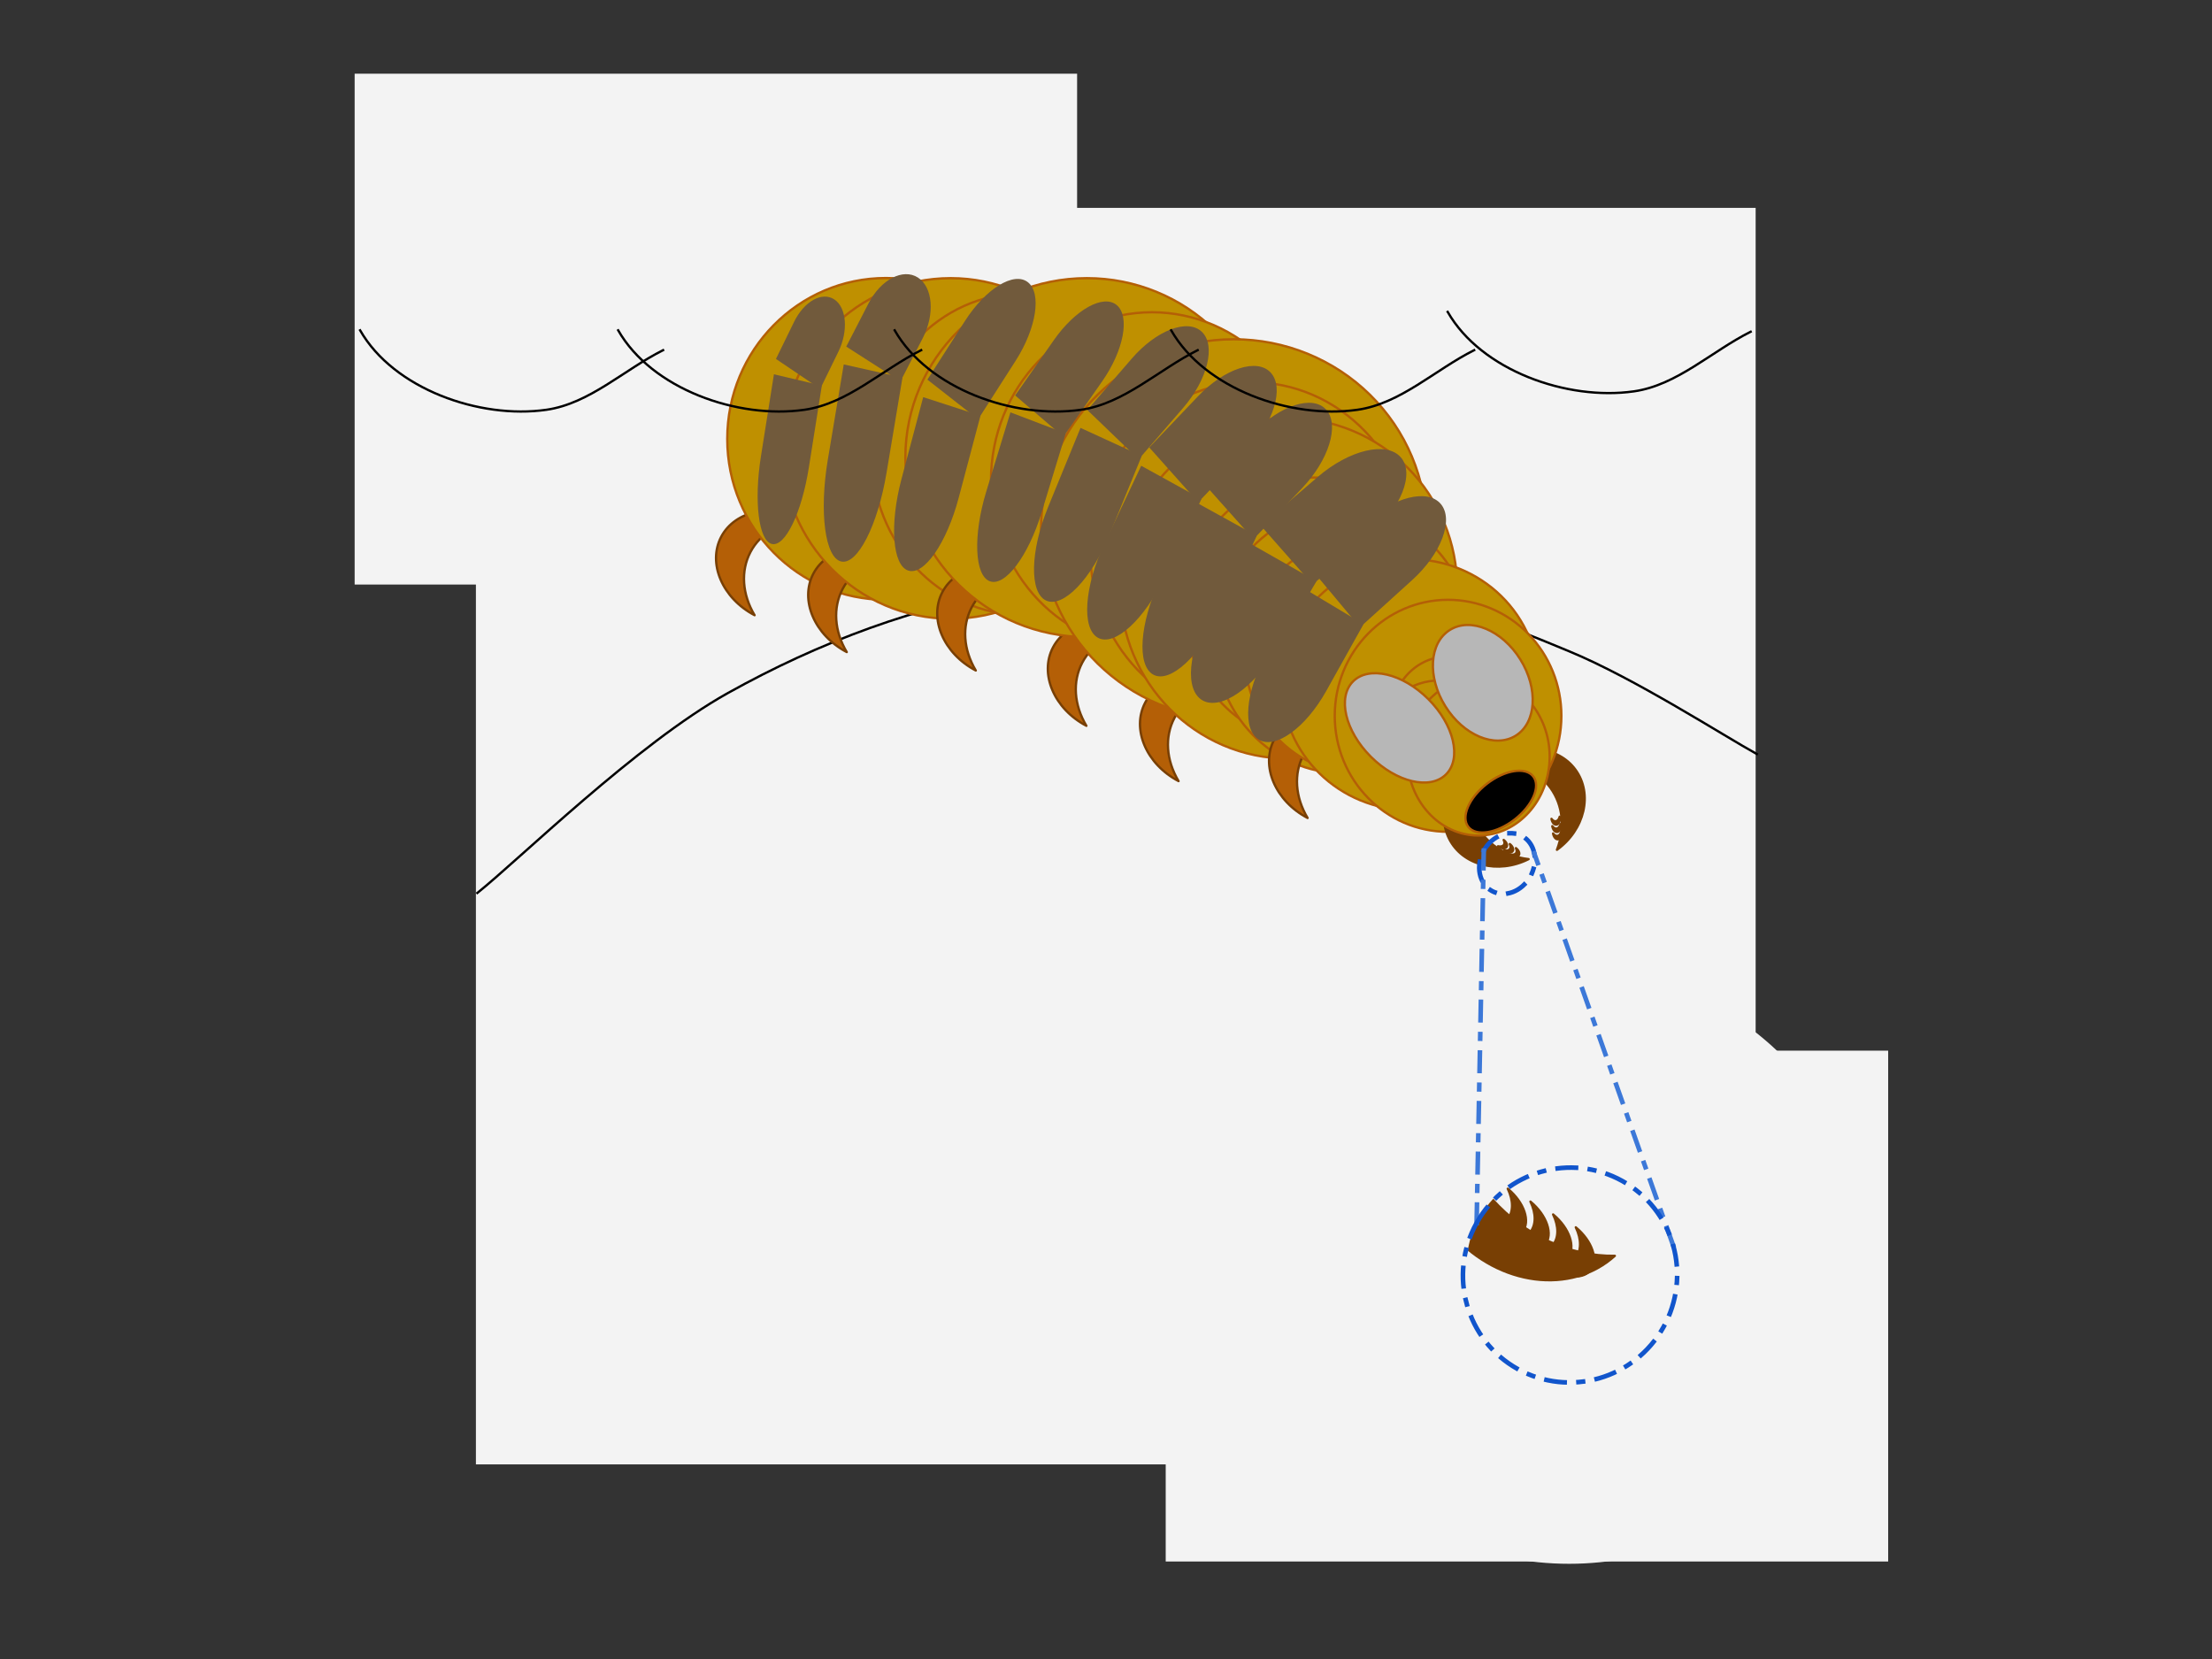 <svg version="1.1" viewBox="0.0 0.0 960.0 720.0" fill="none" stroke="none" stroke-linecap="square" stroke-miterlimit="10" xmlns:xlink="http://www.w3.org/1999/xlink" xmlns="http://www.w3.org/2000/svg"><rect x="0.0" y="0.0" width="960.0" height="720.0" fill="#333333" stroke="none"/><clipPath id="p.0"><path d="m0 0l960.0 0l0 720.0l-960.0 0l0 -720.0z" clip-rule="nonzero"/></clipPath><g clip-path="url(#p.0)"><path fill="#000000" fill-opacity="0.0" d="m0 0l960.0 0l0 720.0l-960.0 0z" fill-rule="evenodd"/><path fill="#f3f3f3" d="m206.543 90.215l555.402 0l0 545.323l-555.402 0z" fill-rule="evenodd"/><path fill="#783f04" d="m675.706 368.81l0 0c12.055 -8.68 15.686 -24.213 8.11 -34.693c-7.575 -10.48 -23.489 -11.94 -35.543 -3.26l0 0c10.108 -0.467 19.233 3.652 24.63 11.118c5.397 7.466 6.435 17.408 2.803 26.835z" fill-rule="evenodd"/><path stroke="#783f04" stroke-width="1.0" stroke-linejoin="round" stroke-linecap="butt" d="m675.706 368.81l0 0c12.055 -8.68 15.686 -24.213 8.11 -34.693c-7.575 -10.48 -23.489 -11.94 -35.543 -3.26l0 0c10.108 -0.467 19.233 3.652 24.63 11.118c5.397 7.466 6.435 17.408 2.803 26.835z" fill-rule="evenodd"/><path fill="#783f04" d="m673.687 358.547l0 0c0.278 1.635 1.301 2.756 2.283 2.504c0.983 -0.252 1.554 -1.782 1.276 -3.417l0 0c-0.261 1.04 -0.827 1.757 -1.528 1.937c-0.7 0.18 -1.453 -0.2 -2.031 -1.024z" fill-rule="evenodd"/><path stroke="#783f04" stroke-width="1.0" stroke-linejoin="round" stroke-linecap="butt" d="m673.687 358.547l0 0c0.278 1.635 1.301 2.756 2.283 2.504c0.983 -0.252 1.554 -1.782 1.276 -3.417l0 0c-0.261 1.04 -0.827 1.757 -1.528 1.937c-0.7 0.18 -1.453 -0.2 -2.031 -1.024z" fill-rule="evenodd"/><path fill="#783f04" d="m674.034 361.721l0 0c0.278 1.635 1.301 2.756 2.283 2.504c0.983 -0.252 1.554 -1.782 1.276 -3.417l0 0c-0.261 1.04 -0.827 1.757 -1.528 1.937c-0.7 0.18 -1.453 -0.2 -2.031 -1.024z" fill-rule="evenodd"/><path stroke="#783f04" stroke-width="1.0" stroke-linejoin="round" stroke-linecap="butt" d="m674.034 361.721l0 0c0.278 1.635 1.301 2.756 2.283 2.504c0.983 -0.252 1.554 -1.782 1.276 -3.417l0 0c-0.261 1.04 -0.827 1.757 -1.528 1.937c-0.7 0.18 -1.453 -0.2 -2.031 -1.024z" fill-rule="evenodd"/><path fill="#783f04" d="m673.339 355.372l0 0c0.278 1.635 1.301 2.756 2.283 2.504c0.983 -0.252 1.554 -1.782 1.276 -3.417l0 0c-0.261 1.04 -0.827 1.757 -1.528 1.937c-0.7 0.18 -1.453 -0.2 -2.031 -1.024z" fill-rule="evenodd"/><path stroke="#783f04" stroke-width="1.0" stroke-linejoin="round" stroke-linecap="butt" d="m673.339 355.372l0 0c0.278 1.635 1.301 2.756 2.283 2.504c0.983 -0.252 1.554 -1.782 1.276 -3.417l0 0c-0.261 1.04 -0.827 1.757 -1.528 1.937c-0.7 0.18 -1.453 -0.2 -2.031 -1.024z" fill-rule="evenodd"/><path fill="#f3f3f3" d="m153.916 31.987l313.543 0l0 221.701l-313.543 0z" fill-rule="evenodd"/><path fill="#f3f3f3" d="m505.916 455.987l313.543 0l0 221.701l-313.543 0z" fill-rule="evenodd"/><path fill="#000000" fill-opacity="0.0" d="m1137.126 129.341l620.85 0l0 42.016l-620.85 0z" fill-rule="evenodd"/><path fill="#000000" fill-opacity="0.0" d="m156.289 143.354c14.533 25.437 51.836 38.637 80.837 34.491c18.77 -2.684 33.698 -17.393 50.659 -25.869" fill-rule="evenodd"/><path stroke="#000000" stroke-width="1.0" stroke-linejoin="round" stroke-linecap="butt" d="m156.289 143.354c14.533 25.437 51.836 38.637 80.837 34.491c18.77 -2.684 33.698 -17.393 50.659 -25.869" fill-rule="evenodd"/><path fill="#000000" fill-opacity="0.0" d="m628.289 135.354c14.533 25.437 51.836 38.637 80.837 34.491c18.77 -2.684 33.698 -17.393 50.659 -25.869" fill-rule="evenodd"/><path stroke="#000000" stroke-width="1.0" stroke-linejoin="round" stroke-linecap="butt" d="m628.289 135.354c14.533 25.437 51.836 38.637 80.837 34.491c18.77 -2.684 33.698 -17.393 50.659 -25.869" fill-rule="evenodd"/><path fill="#783f04" d="m700.838 545.023l0 0c-18.839 17.064 -50.193 13.088 -70.031 -8.882c-19.839 -21.97 -20.65 -53.613 -1.811 -70.677l0 0c-2.257 19.116 4.733 39.577 18.866 55.228c14.133 15.651 33.76 24.665 52.976 24.331z" fill-rule="evenodd"/><path stroke="#783f04" stroke-width="1.0" stroke-linejoin="round" stroke-linecap="butt" d="m700.838 545.023l0 0c-18.839 17.064 -50.193 13.088 -70.031 -8.882c-19.839 -21.97 -20.65 -53.613 -1.811 -70.677l0 0c-2.257 19.116 4.733 39.577 18.866 55.228c14.133 15.651 33.76 24.665 52.976 24.331z" fill-rule="evenodd"/><path fill="#783f04" d="m664.205 521.482l0 0c7.149 5.914 9.984 14.283 6.331 18.693c-3.653 4.41 -12.41 3.19 -19.559 -2.724l0 0c5.636 1.486 10.484 0.511 13.087 -2.63c2.602 -3.141 2.655 -8.083 0.142 -13.339z" fill-rule="evenodd"/><path stroke="#783f04" stroke-width="1.0" stroke-linejoin="round" stroke-linecap="butt" d="m664.205 521.482l0 0c7.149 5.914 9.984 14.283 6.331 18.693c-3.653 4.41 -12.41 3.19 -19.559 -2.724l0 0c5.636 1.486 10.484 0.511 13.087 -2.63c2.602 -3.141 2.655 -8.083 0.142 -13.339z" fill-rule="evenodd"/><path fill="#783f04" d="m674.045 527.065l0 0c7.149 5.914 9.984 14.283 6.331 18.693c-3.653 4.41 -12.41 3.19 -19.559 -2.724l0 0c5.636 1.486 10.484 0.511 13.087 -2.63c2.602 -3.141 2.655 -8.083 0.142 -13.339z" fill-rule="evenodd"/><path stroke="#783f04" stroke-width="1.0" stroke-linejoin="round" stroke-linecap="butt" d="m674.045 527.065l0 0c7.149 5.914 9.984 14.283 6.331 18.693c-3.653 4.41 -12.41 3.19 -19.559 -2.724l0 0c5.636 1.486 10.484 0.511 13.087 -2.63c2.602 -3.141 2.655 -8.083 0.142 -13.339z" fill-rule="evenodd"/><path fill="#783f04" d="m683.885 532.649l0 0c7.149 5.914 9.984 14.283 6.331 18.693c-3.653 4.41 -12.41 3.19 -19.559 -2.724l0 0c5.636 1.486 10.484 0.511 13.087 -2.63c2.602 -3.141 2.655 -8.083 0.142 -13.339z" fill-rule="evenodd"/><path stroke="#783f04" stroke-width="1.0" stroke-linejoin="round" stroke-linecap="butt" d="m683.885 532.649l0 0c7.149 5.914 9.984 14.283 6.331 18.693c-3.653 4.41 -12.41 3.19 -19.559 -2.724l0 0c5.636 1.486 10.484 0.511 13.087 -2.63c2.602 -3.141 2.655 -8.083 0.142 -13.339z" fill-rule="evenodd"/><path fill="#783f04" d="m654.365 515.899l0 0c7.149 5.914 9.984 14.283 6.331 18.693c-3.653 4.41 -12.41 3.19 -19.559 -2.724l0 0c5.636 1.486 10.484 0.511 13.087 -2.63c2.602 -3.141 2.655 -8.083 0.142 -13.339z" fill-rule="evenodd"/><path stroke="#783f04" stroke-width="1.0" stroke-linejoin="round" stroke-linecap="butt" d="m654.365 515.899l0 0c7.149 5.914 9.984 14.283 6.331 18.693c-3.653 4.41 -12.41 3.19 -19.559 -2.724l0 0c5.636 1.486 10.484 0.511 13.087 -2.63c2.602 -3.141 2.655 -8.083 0.142 -13.339z" fill-rule="evenodd"/><path fill="#000000" fill-opacity="0.0" d="m207.171 387.532c18.113 -14.454 69.196 -64.699 108.677 -86.725c39.481 -22.025 82.219 -38.132 128.21 -45.428c45.991 -7.296 108.254 -2.891 147.735 1.652c39.481 4.543 60.706 13.903 89.15 25.604c28.444 11.701 67.927 37.169 81.512 44.603" fill-rule="evenodd"/><path stroke="#000000" stroke-width="1.0" stroke-linejoin="round" stroke-linecap="butt" d="m207.171 387.532c18.113 -14.454 69.196 -64.699 108.677 -86.725c39.481 -22.025 82.219 -38.132 128.21 -45.428c45.991 -7.296 108.254 -2.891 147.735 1.652c39.481 4.543 60.706 13.903 89.15 25.604c28.444 11.701 67.927 37.169 81.512 44.603" fill-rule="evenodd"/><path fill="#b45f06" d="m327.493 267l0 0c-14.02 -7.341 -20.514 -22.577 -14.504 -34.031c6.01 -11.454 22.247 -14.789 36.268 -7.449l0 0c-10.559 0.713 -19.293 5.934 -23.575 14.094c-4.281 8.16 -3.61 18.306 1.811 27.386z" fill-rule="evenodd"/><path stroke="#783f04" stroke-width="1.0" stroke-linejoin="round" stroke-linecap="butt" d="m327.493 267l0 0c-14.02 -7.341 -20.514 -22.577 -14.504 -34.031c6.01 -11.454 22.247 -14.789 36.268 -7.449l0 0c-10.559 0.713 -19.293 5.934 -23.575 14.094c-4.281 8.16 -3.61 18.306 1.811 27.386z" fill-rule="evenodd"/><path fill="#b45f06" d="m471.493 315l0 0c-14.02 -7.341 -20.514 -22.577 -14.504 -34.031c6.01 -11.454 22.247 -14.789 36.268 -7.449l0 0c-10.559 0.713 -19.293 5.934 -23.575 14.094c-4.281 8.16 -3.61 18.306 1.811 27.386z" fill-rule="evenodd"/><path stroke="#783f04" stroke-width="1.0" stroke-linejoin="round" stroke-linecap="butt" d="m471.493 315l0 0c-14.02 -7.341 -20.514 -22.577 -14.504 -34.031c6.01 -11.454 22.247 -14.789 36.268 -7.449l0 0c-10.559 0.713 -19.293 5.934 -23.575 14.094c-4.281 8.16 -3.61 18.306 1.811 27.386z" fill-rule="evenodd"/><path fill="#bf9000" d="m315.627 190.483l0 0c0 -38.564 30.832 -69.827 68.866 -69.827l0 0c18.264 0 35.781 7.357 48.696 20.452c12.915 13.095 20.17 30.856 20.17 49.375l0 0c0 38.564 -30.832 69.827 -68.866 69.827l0 0c-38.034 0 -68.866 -31.263 -68.866 -69.827zm34.433 0l0 0c0 19.547 15.416 35.394 34.433 35.394c19.017 0 34.433 -15.846 34.433 -35.394l0 0c0 -19.547 -15.416 -35.394 -34.433 -35.394l0 0c-19.017 0 -34.433 15.846 -34.433 35.394z" fill-rule="evenodd"/><path stroke="#b45f06" stroke-width="1.0" stroke-linejoin="round" stroke-linecap="butt" d="m315.627 190.483l0 0c0 -38.564 30.832 -69.827 68.866 -69.827l0 0c18.264 0 35.781 7.357 48.696 20.452c12.915 13.095 20.17 30.856 20.17 49.375l0 0c0 38.564 -30.832 69.827 -68.866 69.827l0 0c-38.034 0 -68.866 -31.263 -68.866 -69.827zm34.433 0l0 0c0 19.547 15.416 35.394 34.433 35.394c19.017 0 34.433 -15.846 34.433 -35.394l0 0c0 -19.547 -15.416 -35.394 -34.433 -35.394l0 0c-19.017 0 -34.433 15.846 -34.433 35.394z" fill-rule="evenodd"/><path fill="#b45f06" d="m367.493 283l0 0c-14.02 -7.341 -20.514 -22.577 -14.504 -34.031c6.01 -11.454 22.247 -14.789 36.268 -7.449l0 0c-10.559 0.713 -19.293 5.934 -23.575 14.094c-4.281 8.16 -3.61 18.306 1.811 27.386z" fill-rule="evenodd"/><path stroke="#783f04" stroke-width="1.0" stroke-linejoin="round" stroke-linecap="butt" d="m367.493 283l0 0c-14.02 -7.341 -20.514 -22.577 -14.504 -34.031c6.01 -11.454 22.247 -14.789 36.268 -7.449l0 0c-10.559 0.713 -19.293 5.934 -23.575 14.094c-4.281 8.16 -3.61 18.306 1.811 27.386z" fill-rule="evenodd"/><path fill="#bf9000" d="m339.504 194.625l0 0c0 -40.817 32.736 -73.906 73.118 -73.906l0 0c19.392 0 37.99 7.786 51.702 21.646c13.712 13.86 21.416 32.658 21.416 52.259l0 0c0 40.817 -32.736 73.906 -73.118 73.906l0 0c-40.382 0 -73.118 -33.089 -73.118 -73.906zm36.559 0l0 0c0 20.626 16.368 37.346 36.559 37.346c20.191 0 36.559 -16.721 36.559 -37.346c0 -20.626 -16.368 -37.346 -36.559 -37.346l0 0c-20.191 0 -36.559 16.721 -36.559 37.346z" fill-rule="evenodd"/><path stroke="#b45f06" stroke-width="1.0" stroke-linejoin="round" stroke-linecap="butt" d="m339.504 194.625l0 0c0 -40.817 32.736 -73.906 73.118 -73.906l0 0c19.392 0 37.99 7.786 51.702 21.646c13.712 13.86 21.416 32.658 21.416 52.259l0 0c0 40.817 -32.736 73.906 -73.118 73.906l0 0c-40.382 0 -73.118 -33.089 -73.118 -73.906zm36.559 0l0 0c0 20.626 16.368 37.346 36.559 37.346c20.191 0 36.559 -16.721 36.559 -37.346c0 -20.626 -16.368 -37.346 -36.559 -37.346l0 0c-20.191 0 -36.559 16.721 -36.559 37.346z" fill-rule="evenodd"/><path fill="#bf9000" d="m378.31 197.097l0 0c0 -38.564 29.436 -69.827 65.748 -69.827l0 0c17.437 0 34.161 7.357 46.491 20.452c12.33 13.095 19.257 30.856 19.257 49.375l0 0c0 38.564 -29.436 69.827 -65.748 69.827l0 0c-36.312 0 -65.748 -31.263 -65.748 -69.827zm32.874 0l0 0c0 20.408 14.718 36.953 32.874 36.953c18.156 0 32.874 -16.544 32.874 -36.953l0 0c0 -20.408 -14.718 -36.953 -32.874 -36.953l0 0c-18.156 0 -32.874 16.544 -32.874 36.953z" fill-rule="evenodd"/><path stroke="#b45f06" stroke-width="1.0" stroke-linejoin="round" stroke-linecap="butt" d="m378.31 197.097l0 0c0 -38.564 29.436 -69.827 65.748 -69.827l0 0c17.437 0 34.161 7.357 46.491 20.452c12.33 13.095 19.257 30.856 19.257 49.375l0 0c0 38.564 -29.436 69.827 -65.748 69.827l0 0c-36.312 0 -65.748 -31.263 -65.748 -69.827zm32.874 0l0 0c0 20.408 14.718 36.953 32.874 36.953c18.156 0 32.874 -16.544 32.874 -36.953l0 0c0 -20.408 -14.718 -36.953 -32.874 -36.953l0 0c-18.156 0 -32.874 16.544 -32.874 36.953z" fill-rule="evenodd"/><path fill="#b45f06" d="m511.493 339l0 0c-14.02 -7.341 -20.514 -22.577 -14.504 -34.031c6.01 -11.454 22.247 -14.789 36.268 -7.449l0 0c-10.559 0.713 -19.293 5.934 -23.575 14.094c-4.281 8.16 -3.61 18.306 1.811 27.386z" fill-rule="evenodd"/><path stroke="#783f04" stroke-width="1.0" stroke-linejoin="round" stroke-linecap="butt" d="m511.493 339l0 0c-14.02 -7.341 -20.514 -22.577 -14.504 -34.031c6.01 -11.454 22.247 -14.789 36.268 -7.449l0 0c-10.559 0.713 -19.293 5.934 -23.575 14.094c-4.281 8.16 -3.61 18.306 1.811 27.386z" fill-rule="evenodd"/><path fill="#b45f06" d="m423.493 291l0 0c-14.02 -7.341 -20.514 -22.577 -14.504 -34.031c6.01 -11.454 22.247 -14.789 36.268 -7.449l0 0c-10.559 0.713 -19.293 5.934 -23.575 14.094c-4.281 8.16 -3.61 18.306 1.811 27.386z" fill-rule="evenodd"/><path stroke="#783f04" stroke-width="1.0" stroke-linejoin="round" stroke-linecap="butt" d="m423.493 291l0 0c-14.02 -7.341 -20.514 -22.577 -14.504 -34.031c6.01 -11.454 22.247 -14.789 36.268 -7.449l0 0c-10.559 0.713 -19.293 5.934 -23.575 14.094c-4.281 8.16 -3.61 18.306 1.811 27.386z" fill-rule="evenodd"/><path fill="#bf9000" d="m392.925 198.594l0 0c0 -43.009 35.274 -77.874 78.787 -77.874l0 0c20.896 0 40.936 8.205 55.711 22.809c14.776 14.604 23.076 34.412 23.076 55.065l0 0c0 43.009 -35.274 77.874 -78.787 77.874l0 0c-43.513 0 -78.787 -34.865 -78.787 -77.874zm38.937 0c0 21.504 17.842 38.937 39.85 38.937c22.009 0 39.85 -17.433 39.85 -38.937c0 -21.504 -17.842 -38.937 -39.85 -38.937l0 0c-22.009 0 -39.85 17.433 -39.85 38.937z" fill-rule="evenodd"/><path stroke="#b45f06" stroke-width="1.0" stroke-linejoin="round" stroke-linecap="butt" d="m392.925 198.594l0 0c0 -43.009 35.274 -77.874 78.787 -77.874l0 0c20.896 0 40.936 8.205 55.711 22.809c14.776 14.604 23.076 34.412 23.076 55.065l0 0c0 43.009 -35.274 77.874 -78.787 77.874l0 0c-43.513 0 -78.787 -34.865 -78.787 -77.874zm38.937 0c0 21.504 17.842 38.937 39.85 38.937c22.009 0 39.85 -17.433 39.85 -38.937c0 -21.504 -17.842 -38.937 -39.85 -38.937l0 0c-22.009 0 -39.85 17.433 -39.85 38.937z" fill-rule="evenodd"/><path fill="#bf9000" d="m430.077 208.618l0 0c0 -40.373 31.298 -73.102 69.906 -73.102l0 0c18.54 0 36.321 7.702 49.431 21.411c13.11 13.709 20.475 32.303 20.475 51.691l0 0c0 40.373 -31.298 73.102 -69.906 73.102l0 0c-38.608 0 -69.906 -32.729 -69.906 -73.102zm34.953 0l0 0c0 21.069 15.649 38.15 34.953 38.15c19.304 0 34.953 -17.08 34.953 -38.15l0 0c0 -21.069 -15.649 -38.15 -34.953 -38.15l0 0c-19.304 0 -34.953 17.08 -34.953 38.15z" fill-rule="evenodd"/><path stroke="#b45f06" stroke-width="1.0" stroke-linejoin="round" stroke-linecap="butt" d="m430.077 208.618l0 0c0 -40.373 31.298 -73.102 69.906 -73.102l0 0c18.54 0 36.321 7.702 49.431 21.411c13.11 13.709 20.475 32.303 20.475 51.691l0 0c0 40.373 -31.298 73.102 -69.906 73.102l0 0c-38.608 0 -69.906 -32.729 -69.906 -73.102zm34.953 0l0 0c0 21.069 15.649 38.15 34.953 38.15c19.304 0 34.953 -17.08 34.953 -38.15l0 0c0 -21.069 -15.649 -38.15 -34.953 -38.15l0 0c-19.304 0 -34.953 17.08 -34.953 38.15z" fill-rule="evenodd"/><path fill="#bf9000" d="m451.806 229.649l0 0c0 -45.513 37.453 -82.409 83.654 -82.409l0 0c22.186 0 43.464 8.682 59.152 24.137c15.688 15.455 24.502 36.416 24.502 58.272l0 0c0 45.513 -37.453 82.409 -83.654 82.409l0 0c-46.201 0 -83.654 -36.896 -83.654 -82.409zm41.205 0c0 22.757 19.005 41.205 42.449 41.205c23.444 0 42.449 -18.448 42.449 -41.205l0 0c0 -22.757 -19.005 -41.205 -42.449 -41.205l0 0c-23.444 0 -42.449 18.448 -42.449 41.205z" fill-rule="evenodd"/><path stroke="#b45f06" stroke-width="1.0" stroke-linejoin="round" stroke-linecap="butt" d="m451.806 229.649l0 0c0 -45.513 37.453 -82.409 83.654 -82.409l0 0c22.186 0 43.464 8.682 59.152 24.137c15.688 15.455 24.502 36.416 24.502 58.272l0 0c0 45.513 -37.453 82.409 -83.654 82.409l0 0c-46.201 0 -83.654 -36.896 -83.654 -82.409zm41.205 0c0 22.757 19.005 41.205 42.449 41.205c23.444 0 42.449 -18.448 42.449 -41.205l0 0c0 -22.757 -19.005 -41.205 -42.449 -41.205l0 0c-23.444 0 -42.449 18.448 -42.449 41.205z" fill-rule="evenodd"/><path fill="#bf9000" d="m473.165 238.957l0 0c0 -40.373 31.298 -73.102 69.906 -73.102l0 0c18.54 0 36.321 7.702 49.431 21.411c13.11 13.709 20.475 32.303 20.475 51.691l0 0c0 40.373 -31.298 73.102 -69.906 73.102l0 0c-38.608 0 -69.906 -32.729 -69.906 -73.102zm34.953 0l0 0c0 21.069 15.649 38.15 34.953 38.15c19.304 0 34.953 -17.08 34.953 -38.15l0 0c0 -21.069 -15.649 -38.15 -34.953 -38.15l0 0c-19.304 0 -34.953 17.08 -34.953 38.15z" fill-rule="evenodd"/><path stroke="#b45f06" stroke-width="1.0" stroke-linejoin="round" stroke-linecap="butt" d="m473.165 238.957l0 0c0 -40.373 31.298 -73.102 69.906 -73.102l0 0c18.54 0 36.321 7.702 49.431 21.411c13.11 13.709 20.475 32.303 20.475 51.691l0 0c0 40.373 -31.298 73.102 -69.906 73.102l0 0c-38.608 0 -69.906 -32.729 -69.906 -73.102zm34.953 0l0 0c0 21.069 15.649 38.15 34.953 38.15c19.304 0 34.953 -17.08 34.953 -38.15l0 0c0 -21.069 -15.649 -38.15 -34.953 -38.15l0 0c-19.304 0 -34.953 17.08 -34.953 38.15z" fill-rule="evenodd"/><path fill="#bf9000" d="m486.184 255.345l0 0c0 -40.817 32.736 -73.906 73.118 -73.906l0 0c19.392 0 37.99 7.786 51.702 21.646c13.712 13.86 21.416 32.658 21.416 52.259l0 0c0 40.817 -32.736 73.906 -73.118 73.906l0 0c-40.382 0 -73.118 -33.089 -73.118 -73.906zm36.559 0l0 0c0 20.626 16.368 37.346 36.559 37.346c20.191 0 36.559 -16.721 36.559 -37.346c0 -20.626 -16.368 -37.346 -36.559 -37.346l0 0c-20.191 0 -36.559 16.721 -36.559 37.346z" fill-rule="evenodd"/><path stroke="#b45f06" stroke-width="1.0" stroke-linejoin="round" stroke-linecap="butt" d="m486.184 255.345l0 0c0 -40.817 32.736 -73.906 73.118 -73.906l0 0c19.392 0 37.99 7.786 51.702 21.646c13.712 13.86 21.416 32.658 21.416 52.259l0 0c0 40.817 -32.736 73.906 -73.118 73.906l0 0c-40.382 0 -73.118 -33.089 -73.118 -73.906zm36.559 0l0 0c0 20.626 16.368 37.346 36.559 37.346c20.191 0 36.559 -16.721 36.559 -37.346c0 -20.626 -16.368 -37.346 -36.559 -37.346l0 0c-20.191 0 -36.559 16.721 -36.559 37.346z" fill-rule="evenodd"/><path fill="#bf9000" d="m514.132 264.764l0 0c0 -31.772 24.952 -57.528 55.732 -57.528l0 0c14.781 0 28.957 6.061 39.409 16.849c10.452 10.788 16.324 25.421 16.324 40.678l0 0c0 31.772 -24.952 57.528 -55.732 57.528l0 0c-30.78 0 -55.732 -25.756 -55.732 -57.528zm27.866 0l0 0c0 16.382 12.476 29.661 27.866 29.661c15.39 0 27.866 -13.28 27.866 -29.661c0 -16.382 -12.476 -29.661 -27.866 -29.661l0 0c-15.39 0 -27.866 13.28 -27.866 29.661z" fill-rule="evenodd"/><path stroke="#b45f06" stroke-width="1.0" stroke-linejoin="round" stroke-linecap="butt" d="m514.132 264.764l0 0c0 -31.772 24.952 -57.528 55.732 -57.528l0 0c14.781 0 28.957 6.061 39.409 16.849c10.452 10.788 16.324 25.421 16.324 40.678l0 0c0 31.772 -24.952 57.528 -55.732 57.528l0 0c-30.78 0 -55.732 -25.756 -55.732 -57.528zm27.866 0l0 0c0 16.382 12.476 29.661 27.866 29.661c15.39 0 27.866 -13.28 27.866 -29.661c0 -16.382 -12.476 -29.661 -27.866 -29.661l0 0c-15.39 0 -27.866 13.28 -27.866 29.661z" fill-rule="evenodd"/><path fill="#bf9000" d="m527.234 278.079l0 0c0 -31.772 24.952 -57.528 55.732 -57.528l0 0c14.781 0 28.957 6.061 39.409 16.849c10.452 10.789 16.324 25.421 16.324 40.678l0 0c0 31.772 -24.952 57.528 -55.732 57.528l0 0c-30.78 0 -55.732 -25.756 -55.732 -57.528zm27.866 0l0 0c0 16.382 12.476 29.661 27.866 29.661c15.39 0 27.866 -13.28 27.866 -29.661c0 -16.382 -12.476 -29.661 -27.866 -29.661l0 0c-15.39 0 -27.866 13.28 -27.866 29.661z" fill-rule="evenodd"/><path stroke="#b45f06" stroke-width="1.0" stroke-linejoin="round" stroke-linecap="butt" d="m527.234 278.079l0 0c0 -31.772 24.952 -57.528 55.732 -57.528l0 0c14.781 0 28.957 6.061 39.409 16.849c10.452 10.789 16.324 25.421 16.324 40.678l0 0c0 31.772 -24.952 57.528 -55.732 57.528l0 0c-30.78 0 -55.732 -25.756 -55.732 -57.528zm27.866 0l0 0c0 16.382 12.476 29.661 27.866 29.661c15.39 0 27.866 -13.28 27.866 -29.661c0 -16.382 -12.476 -29.661 -27.866 -29.661l0 0c-15.39 0 -27.866 13.28 -27.866 29.661z" fill-rule="evenodd"/><path fill="#b45f06" d="m567.493 355l0 0c-14.02 -7.341 -20.514 -22.577 -14.504 -34.031c6.01 -11.454 22.247 -14.789 36.268 -7.449l0 0c-10.559 0.713 -19.293 5.934 -23.575 14.094c-4.281 8.16 -3.61 18.306 1.811 27.386z" fill-rule="evenodd"/><path stroke="#783f04" stroke-width="1.0" stroke-linejoin="round" stroke-linecap="butt" d="m567.493 355l0 0c-14.02 -7.341 -20.514 -22.577 -14.504 -34.031c6.01 -11.454 22.247 -14.789 36.268 -7.449l0 0c-10.559 0.713 -19.293 5.934 -23.575 14.094c-4.281 8.16 -3.61 18.306 1.811 27.386z" fill-rule="evenodd"/><path fill="#bf9000" d="m540.336 284.732l0 0c0 -28.093 22.019 -50.866 49.181 -50.866l0 0c13.044 0 25.553 5.359 34.776 14.898c9.223 9.539 14.405 22.477 14.405 35.968l0 0c0 28.093 -22.019 50.866 -49.181 50.866l0 0c-27.162 0 -49.181 -22.774 -49.181 -50.866zm24.591 0l0 0c0 14.512 11.01 26.276 24.591 26.276c13.581 0 24.591 -11.764 24.591 -26.276l0 0c0 -14.512 -11.01 -26.276 -24.591 -26.276l0 0c-13.581 0 -24.591 11.764 -24.591 26.276z" fill-rule="evenodd"/><path stroke="#b45f06" stroke-width="1.0" stroke-linejoin="round" stroke-linecap="butt" d="m540.336 284.732l0 0c0 -28.093 22.019 -50.866 49.181 -50.866l0 0c13.044 0 25.553 5.359 34.776 14.898c9.223 9.539 14.405 22.477 14.405 35.968l0 0c0 28.093 -22.019 50.866 -49.181 50.866l0 0c-27.162 0 -49.181 -22.774 -49.181 -50.866zm24.591 0l0 0c0 14.512 11.01 26.276 24.591 26.276c13.581 0 24.591 -11.764 24.591 -26.276l0 0c0 -14.512 -11.01 -26.276 -24.591 -26.276l0 0c-13.581 0 -24.591 11.764 -24.591 26.276z" fill-rule="evenodd"/><path fill="#bf9000" d="m556.336 297.15l0 0c0 -30.084 24.952 -54.472 55.732 -54.472l0 0c14.781 0 28.957 5.739 39.409 15.955c10.452 10.216 16.324 24.071 16.324 38.518l0 0c0 30.084 -24.952 54.472 -55.732 54.472l0 0c-30.78 0 -55.732 -24.388 -55.732 -54.472zm27.236 0c0 15.042 12.758 27.236 28.496 27.236c15.738 0 28.496 -12.194 28.496 -27.236l0 0c0 -15.042 -12.758 -27.236 -28.496 -27.236l0 0c-15.738 0 -28.496 12.194 -28.496 27.236z" fill-rule="evenodd"/><path stroke="#b45f06" stroke-width="1.0" stroke-linejoin="round" stroke-linecap="butt" d="m556.336 297.15l0 0c0 -30.084 24.952 -54.472 55.732 -54.472l0 0c14.781 0 28.957 5.739 39.409 15.955c10.452 10.216 16.324 24.071 16.324 38.518l0 0c0 30.084 -24.952 54.472 -55.732 54.472l0 0c-30.78 0 -55.732 -24.388 -55.732 -54.472zm27.236 0c0 15.042 12.758 27.236 28.496 27.236c15.738 0 28.496 -12.194 28.496 -27.236l0 0c0 -15.042 -12.758 -27.236 -28.496 -27.236l0 0c-15.738 0 -28.496 12.194 -28.496 27.236z" fill-rule="evenodd"/><path fill="#bf9000" d="m582.541 314.039l0 0c0 -20.735 19.093 -37.543 42.646 -37.543l0 0c23.553 0 42.646 16.809 42.646 37.543l0 0c0 20.735 -19.093 37.543 -42.646 37.543l0 0c-23.553 0 -42.646 -16.809 -42.646 -37.543zm18.772 0c0 10.367 10.689 18.772 23.874 18.772c13.185 0 23.874 -8.404 23.874 -18.772c0 -10.367 -10.689 -18.772 -23.874 -18.772l0 0c-13.185 0 -23.874 8.404 -23.874 18.772z" fill-rule="evenodd"/><path stroke="#b45f06" stroke-width="1.0" stroke-linejoin="round" stroke-linecap="butt" d="m582.541 314.039l0 0c0 -20.735 19.093 -37.543 42.646 -37.543l0 0c23.553 0 42.646 16.809 42.646 37.543l0 0c0 20.735 -19.093 37.543 -42.646 37.543l0 0c-23.553 0 -42.646 -16.809 -42.646 -37.543zm18.772 0c0 10.367 10.689 18.772 23.874 18.772c13.185 0 23.874 -8.404 23.874 -18.772c0 -10.367 -10.689 -18.772 -23.874 -18.772l0 0c-13.185 0 -23.874 8.404 -23.874 18.772z" fill-rule="evenodd"/><path fill="#bf9000" d="m579.276 310.656l0 0c0 -27.806 22.019 -50.346 49.181 -50.346l0 0c13.044 0 25.553 5.304 34.776 14.746c9.223 9.442 14.405 22.248 14.405 35.6l0 0c0 27.806 -22.019 50.346 -49.181 50.346l0 0c-27.162 0 -49.181 -22.541 -49.181 -50.346zm24.591 0l0 0c0 14.225 11.01 25.756 24.591 25.756c13.581 0 24.591 -11.531 24.591 -25.756c0 -14.225 -11.01 -25.756 -24.591 -25.756l0 0c-13.581 0 -24.591 11.531 -24.591 25.756z" fill-rule="evenodd"/><path stroke="#b45f06" stroke-width="1.0" stroke-linejoin="round" stroke-linecap="butt" d="m579.276 310.656l0 0c0 -27.806 22.019 -50.346 49.181 -50.346l0 0c13.044 0 25.553 5.304 34.776 14.746c9.223 9.442 14.405 22.248 14.405 35.6l0 0c0 27.806 -22.019 50.346 -49.181 50.346l0 0c-27.162 0 -49.181 -22.541 -49.181 -50.346zm24.591 0l0 0c0 14.225 11.01 25.756 24.591 25.756c13.581 0 24.591 -11.531 24.591 -25.756c0 -14.225 -11.01 -25.756 -24.591 -25.756l0 0c-13.581 0 -24.591 11.531 -24.591 25.756z" fill-rule="evenodd"/><path fill="#783f04" d="m663.412 372.858l0 0c-13.255 6.68 -28.703 2.724 -34.504 -8.835c-5.801 -11.559 0.241 -26.344 13.496 -33.024l0 0c-5.075 8.748 -5.629 18.742 -1.496 26.976c4.133 8.234 12.47 13.748 22.504 14.882z" fill-rule="evenodd"/><path stroke="#783f04" stroke-width="1.0" stroke-linejoin="round" stroke-linecap="butt" d="m663.412 372.858l0 0c-13.255 6.68 -28.703 2.724 -34.504 -8.835c-5.801 -11.559 0.241 -26.344 13.496 -33.024l0 0c-5.075 8.748 -5.629 18.742 -1.496 26.976c4.133 8.234 12.47 13.748 22.504 14.882z" fill-rule="evenodd"/><path fill="#bf9000" d="m610.747 328.363l0 0c0 -18.908 13.833 -34.236 30.898 -34.236l0 0c8.195 0 16.053 3.607 21.848 10.028c5.794 6.421 9.05 15.129 9.05 24.209l0 0c0 18.908 -13.833 34.236 -30.898 34.236l0 0c-17.064 0 -30.898 -15.328 -30.898 -34.236z" fill-rule="evenodd"/><path stroke="#b45f06" stroke-width="1.0" stroke-linejoin="round" stroke-linecap="butt" d="m610.747 328.363l0 0c0 -18.908 13.833 -34.236 30.898 -34.236l0 0c8.195 0 16.053 3.607 21.848 10.028c5.794 6.421 9.05 15.129 9.05 24.209l0 0c0 18.908 -13.833 34.236 -30.898 34.236l0 0c-17.064 0 -30.898 -15.328 -30.898 -34.236z" fill-rule="evenodd"/><path fill="#000000" d="m637.234 358.853l0 0c-3.331 -4.279 0.279 -12.648 8.063 -18.693l0 0c7.784 -6.045 16.795 -7.476 20.126 -3.197l0 0c3.331 4.279 -0.279 12.648 -8.063 18.693l0 0c-7.784 6.045 -16.795 7.476 -20.126 3.197z" fill-rule="evenodd"/><path stroke="#b45f06" stroke-width="1.0" stroke-linejoin="round" stroke-linecap="butt" d="m637.234 358.853l0 0c-3.331 -4.279 0.279 -12.648 8.063 -18.693l0 0c7.784 -6.045 16.795 -7.476 20.126 -3.197l0 0c3.331 4.279 -0.279 12.648 -8.063 18.693l0 0c-7.784 6.045 -16.795 7.476 -20.126 3.197z" fill-rule="evenodd"/><path fill="#b7b7b7" d="m587.228 295.727l0 0c6.897 -6.897 21.52 -3.456 32.661 7.685l0 0c11.141 11.141 14.582 25.764 7.685 32.661l0 0c-6.897 6.897 -21.52 3.456 -32.661 -7.685l0 0c-11.141 -11.141 -14.582 -25.764 -7.685 -32.661z" fill-rule="evenodd"/><path stroke="#b45f06" stroke-width="1.0" stroke-linejoin="round" stroke-linecap="butt" d="m587.228 295.727l0 0c6.897 -6.897 21.52 -3.456 32.661 7.685l0 0c11.141 11.141 14.582 25.764 7.685 32.661l0 0c-6.897 6.897 -21.52 3.456 -32.661 -7.685l0 0c-11.141 -11.141 -14.582 -25.764 -7.685 -32.661z" fill-rule="evenodd"/><path fill="#b7b7b7" d="m629.251 273.384l0 0c8.993 -5.601 22.678 0.131 30.567 12.803l0 0c7.888 12.672 6.993 27.485 -2.0 33.087l0 0c-8.993 5.601 -22.678 -0.131 -30.567 -12.803l0 0c-7.889 -12.672 -6.993 -27.485 2.0 -33.087z" fill-rule="evenodd"/><path stroke="#b45f06" stroke-width="1.0" stroke-linejoin="round" stroke-linecap="butt" d="m629.251 273.384l0 0c8.993 -5.601 22.678 0.131 30.567 12.803l0 0c7.888 12.672 6.993 27.485 -2.0 33.087l0 0c-8.993 5.601 -22.678 -0.131 -30.567 -12.803l0 0c-7.889 -12.672 -6.993 -27.485 2.0 -33.087z" fill-rule="evenodd"/><path fill="#715a3c" d="m591.765 270.894l-16.173 28.976l0 0c-8.932 16.003 -22.032 25.465 -29.26 21.134c-7.228 -4.331 -5.846 -20.816 3.087 -36.819l16.173 -28.976z" fill-rule="evenodd"/><path fill="#715a3c" d="m569.6 247.575l22.709 -20.583l0 0c12.542 -11.367 27.327 -15.055 33.024 -8.236c5.697 6.819 0.148 21.562 -12.394 32.929l-22.709 20.583z" fill-rule="evenodd"/><path fill="#715a3c" d="m571.351 252.251l-17.606 29.906l0 0c-9.724 16.516 -23.98 26.281 -31.843 21.811c-7.862 -4.47 -6.354 -21.484 3.37 -38.0l17.606 -29.906z" fill-rule="evenodd"/><path fill="#715a3c" d="m547.232 228.186l24.724 -21.244l0 0c13.655 -11.733 29.752 -15.54 35.953 -8.504c6.201 7.036 0.159 22.251 -13.496 33.984l-24.724 21.244z" fill-rule="evenodd"/><path fill="#715a3c" d="m521.421 216.561l-15.921 33.717l0 0c-8.793 18.621 -21.773 30.487 -28.992 26.504c-7.219 -3.983 -5.943 -22.308 2.85 -40.929l15.921 -33.717z" fill-rule="evenodd"/><path fill="#715a3c" d="m498.784 194.188l21.087 -22.142l0 0c11.646 -12.229 25.839 -16.811 31.701 -10.236c5.862 6.575 1.173 21.819 -10.472 34.047l-21.087 22.142z" fill-rule="evenodd"/><path fill="#715a3c" d="m495.49 197.891l-14.094 34.425l0 0c-7.784 19.012 -20.038 31.697 -27.37 28.331c-7.332 -3.366 -6.965 -21.507 0.819 -40.52l14.094 -34.425z" fill-rule="evenodd"/><path fill="#715a3c" d="m471.897 177.942l19.291 -22.315l0 0c10.654 -12.324 24.276 -17.521 30.425 -11.606c6.149 5.914 2.497 20.699 -8.158 33.024l-19.291 22.315z" fill-rule="evenodd"/><path fill="#715a3c" d="m462.524 188.093l-10.488 34.362l0 0c-5.792 18.978 -15.861 32.318 -22.488 29.795c-6.627 -2.522 -7.304 -19.951 -1.512 -38.929l10.488 -34.362z" fill-rule="evenodd"/><path fill="#715a3c" d="m440.571 171.623l16.835 -24.063l0 0c9.298 -13.29 21.523 -20.051 27.307 -15.102c5.784 4.949 2.935 19.734 -6.362 33.024l-16.835 24.063z" fill-rule="evenodd"/><path fill="#715a3c" d="m425.519 180.419l-9.449 35.622l0 0c-5.218 19.674 -15.012 33.817 -21.874 31.591c-6.862 -2.227 -8.195 -19.98 -2.976 -39.654l9.449 -35.622z" fill-rule="evenodd"/><path fill="#715a3c" d="m402.485 164.757l16.299 -25.449l0 0c9.002 -14.055 21.228 -21.592 27.307 -16.835c6.079 4.757 3.71 20.008 -5.291 34.063l-16.299 25.449z" fill-rule="evenodd"/><path fill="#715a3c" d="m391.667 163.861l-6.913 41.339l0 0c-3.818 22.831 -12.617 40.062 -19.654 38.488c-7.036 -1.574 -9.645 -21.358 -5.827 -44.189l6.913 -41.339z" fill-rule="evenodd"/><path fill="#715a3c" d="m367.271 150.42l9.669 -18.756l0 0c5.34 -10.359 14.936 -15.379 21.433 -11.213c6.497 4.166 7.435 15.941 2.095 26.299l-9.669 18.756z" fill-rule="evenodd"/><path fill="#715a3c" d="m356.67 167.353l-5.638 35.591l0 0c-3.114 19.656 -10.291 34.491 -16.031 33.134c-5.74 -1.357 -7.87 -18.391 -4.756 -38.047l5.638 -35.591z" fill-rule="evenodd"/><path fill="#715a3c" d="m336.761 155.781l7.89 -16.142l0 0c4.357 -8.915 12.191 -13.237 17.496 -9.654c5.305 3.583 6.074 13.715 1.717 22.63l-7.89 16.142z" fill-rule="evenodd"/><path fill="#715a3c" d="m545.421 232.561l-15.921 33.717l0 0c-8.793 18.621 -21.773 30.487 -28.992 26.504c-7.219 -3.983 -5.943 -22.308 2.85 -40.929l15.921 -33.717z" fill-rule="evenodd"/><path fill="#715a3c" d="m522.784 210.188l21.087 -22.142l0 0c11.646 -12.229 25.839 -16.811 31.701 -10.236c5.862 6.575 1.173 21.819 -10.472 34.047l-21.087 22.142z" fill-rule="evenodd"/><path fill="#000000" fill-opacity="0.0" d="m643.962 369.149l0 0c3.653 -6.567 11.134 -9.373 16.709 -6.268l0 0c2.677 1.491 4.548 4.174 5.201 7.458c0.653 3.284 0.034 6.901 -1.72 10.054l0 0c-3.653 6.567 -11.134 9.373 -16.709 6.268l0 0c-5.575 -3.105 -7.133 -10.945 -3.48 -17.512z" fill-rule="evenodd"/><path stroke="#1155cc" stroke-width="2.0" stroke-linejoin="round" stroke-linecap="butt" stroke-dasharray="8.0,6.0,2.0,6.0" d="m643.962 369.149l0 0c3.653 -6.567 11.134 -9.373 16.709 -6.268l0 0c2.677 1.491 4.548 4.174 5.201 7.458c0.653 3.284 0.034 6.901 -1.72 10.054l0 0c-3.653 6.567 -11.134 9.373 -16.709 6.268l0 0c-5.575 -3.105 -7.133 -10.945 -3.48 -17.512z" fill-rule="evenodd"/><path fill="#f3f3f3" d="m550.499 549.404l0 0c0 -71.397 58.422 -129.276 130.488 -129.276l0 0c34.608 0 67.798 13.62 92.269 37.864c24.471 24.244 38.219 57.126 38.219 91.412l0 0c0 71.397 -58.422 129.276 -130.488 129.276l0 0c-72.067 0 -130.488 -57.879 -130.488 -129.276zm85.979 0c0 23.912 19.928 43.297 44.51 43.297c24.582 0 44.51 -19.385 44.51 -43.297c0 -23.912 -19.928 -43.297 -44.51 -43.297l0 0c-24.582 0 -44.51 19.385 -44.51 43.297z" fill-rule="evenodd"/><path fill="#000000" fill-opacity="0.0" d="m726.14 540.487l-60.284 -170.142" fill-rule="evenodd"/><path stroke="#3c78d8" stroke-width="2.0" stroke-linejoin="round" stroke-linecap="butt" stroke-dasharray="8.0,6.0,2.0,6.0" d="m726.14 540.487l-60.284 -170.142" fill-rule="evenodd"/><path fill="#000000" fill-opacity="0.0" d="m640.846 530.777l3.118 -161.638" fill-rule="evenodd"/><path stroke="#3c78d8" stroke-width="2.0" stroke-linejoin="round" stroke-linecap="butt" stroke-dasharray="8.0,6.0,2.0,6.0" d="m640.846 530.777l3.118 -161.638" fill-rule="evenodd"/><path fill="#000000" fill-opacity="0.0" d="m640.846 530.777l0 0c12.55 -22.526 40.88 -30.677 63.276 -18.205l0 0c10.755 5.989 18.675 16.031 22.018 27.915c3.343 11.884 1.835 24.638 -4.191 35.455l0 0c-12.55 22.526 -40.88 30.677 -63.276 18.205l0 0c-22.396 -12.472 -30.377 -40.844 -17.827 -63.37z" fill-rule="evenodd"/><path stroke="#1155cc" stroke-width="2.0" stroke-linejoin="round" stroke-linecap="butt" stroke-dasharray="8.0,6.0,2.0,6.0" d="m640.846 530.777l0 0c12.55 -22.526 40.88 -30.677 63.276 -18.205l0 0c10.755 5.989 18.675 16.031 22.018 27.915c3.343 11.884 1.835 24.638 -4.191 35.455l0 0c-12.55 22.526 -40.88 30.677 -63.276 18.205l0 0c-22.396 -12.472 -30.377 -40.844 -17.827 -63.37z" fill-rule="evenodd"/><path fill="#000000" fill-opacity="0.0" d="m268.289 143.354c14.533 25.437 51.836 38.637 80.837 34.491c18.77 -2.684 33.698 -17.393 50.659 -25.869" fill-rule="evenodd"/><path stroke="#000000" stroke-width="1.0" stroke-linejoin="round" stroke-linecap="butt" d="m268.289 143.354c14.533 25.437 51.836 38.637 80.837 34.491c18.77 -2.684 33.698 -17.393 50.659 -25.869" fill-rule="evenodd"/><path fill="#000000" fill-opacity="0.0" d="m508.289 143.354c14.533 25.437 51.836 38.637 80.837 34.491c18.77 -2.684 33.698 -17.393 50.659 -25.869" fill-rule="evenodd"/><path stroke="#000000" stroke-width="1.0" stroke-linejoin="round" stroke-linecap="butt" d="m508.289 143.354c14.533 25.437 51.836 38.637 80.837 34.491c18.77 -2.684 33.698 -17.393 50.659 -25.869" fill-rule="evenodd"/><path fill="#000000" fill-opacity="0.0" d="m388.289 143.354c14.533 25.437 51.836 38.637 80.837 34.491c18.77 -2.684 33.698 -17.393 50.659 -25.869" fill-rule="evenodd"/><path stroke="#000000" stroke-width="1.0" stroke-linejoin="round" stroke-linecap="butt" d="m388.289 143.354c14.533 25.437 51.836 38.637 80.837 34.491c18.77 -2.684 33.698 -17.393 50.659 -25.869" fill-rule="evenodd"/><path fill="#783f04" d="m655.247 366.307l0 0c1.322 1.009 1.844 2.44 1.165 3.197c-0.678 0.757 -2.3 0.552 -3.622 -0.457l0 0c1.043 0.252 1.942 0.082 2.425 -0.457c0.483 -0.539 0.495 -1.385 0.031 -2.283z" fill-rule="evenodd"/><path stroke="#783f04" stroke-width="1.0" stroke-linejoin="round" stroke-linecap="butt" d="m655.247 366.307l0 0c1.322 1.009 1.844 2.44 1.165 3.197c-0.678 0.757 -2.3 0.552 -3.622 -0.457l0 0c1.043 0.252 1.942 0.082 2.425 -0.457c0.483 -0.539 0.495 -1.385 0.031 -2.283z" fill-rule="evenodd"/><path fill="#783f04" d="m657.903 368.082l0 0c1.322 1.009 1.844 2.44 1.165 3.197c-0.678 0.757 -2.3 0.552 -3.622 -0.457l0 0c1.043 0.252 1.942 0.082 2.425 -0.457c0.483 -0.539 0.495 -1.385 0.031 -2.283z" fill-rule="evenodd"/><path stroke="#783f04" stroke-width="1.0" stroke-linejoin="round" stroke-linecap="butt" d="m657.903 368.082l0 0c1.322 1.009 1.844 2.44 1.165 3.197c-0.678 0.757 -2.3 0.552 -3.622 -0.457l0 0c1.043 0.252 1.942 0.082 2.425 -0.457c0.483 -0.539 0.495 -1.385 0.031 -2.283z" fill-rule="evenodd"/><path fill="#783f04" d="m652.592 364.533l0 0c1.322 1.009 1.844 2.44 1.165 3.197c-0.678 0.757 -2.3 0.552 -3.622 -0.457l0 0c1.043 0.252 1.942 0.082 2.425 -0.457c0.483 -0.539 0.495 -1.385 0.031 -2.283z" fill-rule="evenodd"/><path stroke="#783f04" stroke-width="1.0" stroke-linejoin="round" stroke-linecap="butt" d="m652.592 364.533l0 0c1.322 1.009 1.844 2.44 1.165 3.197c-0.678 0.757 -2.3 0.552 -3.622 -0.457l0 0c1.043 0.252 1.942 0.082 2.425 -0.457c0.483 -0.539 0.495 -1.385 0.031 -2.283z" fill-rule="evenodd"/></g></svg>